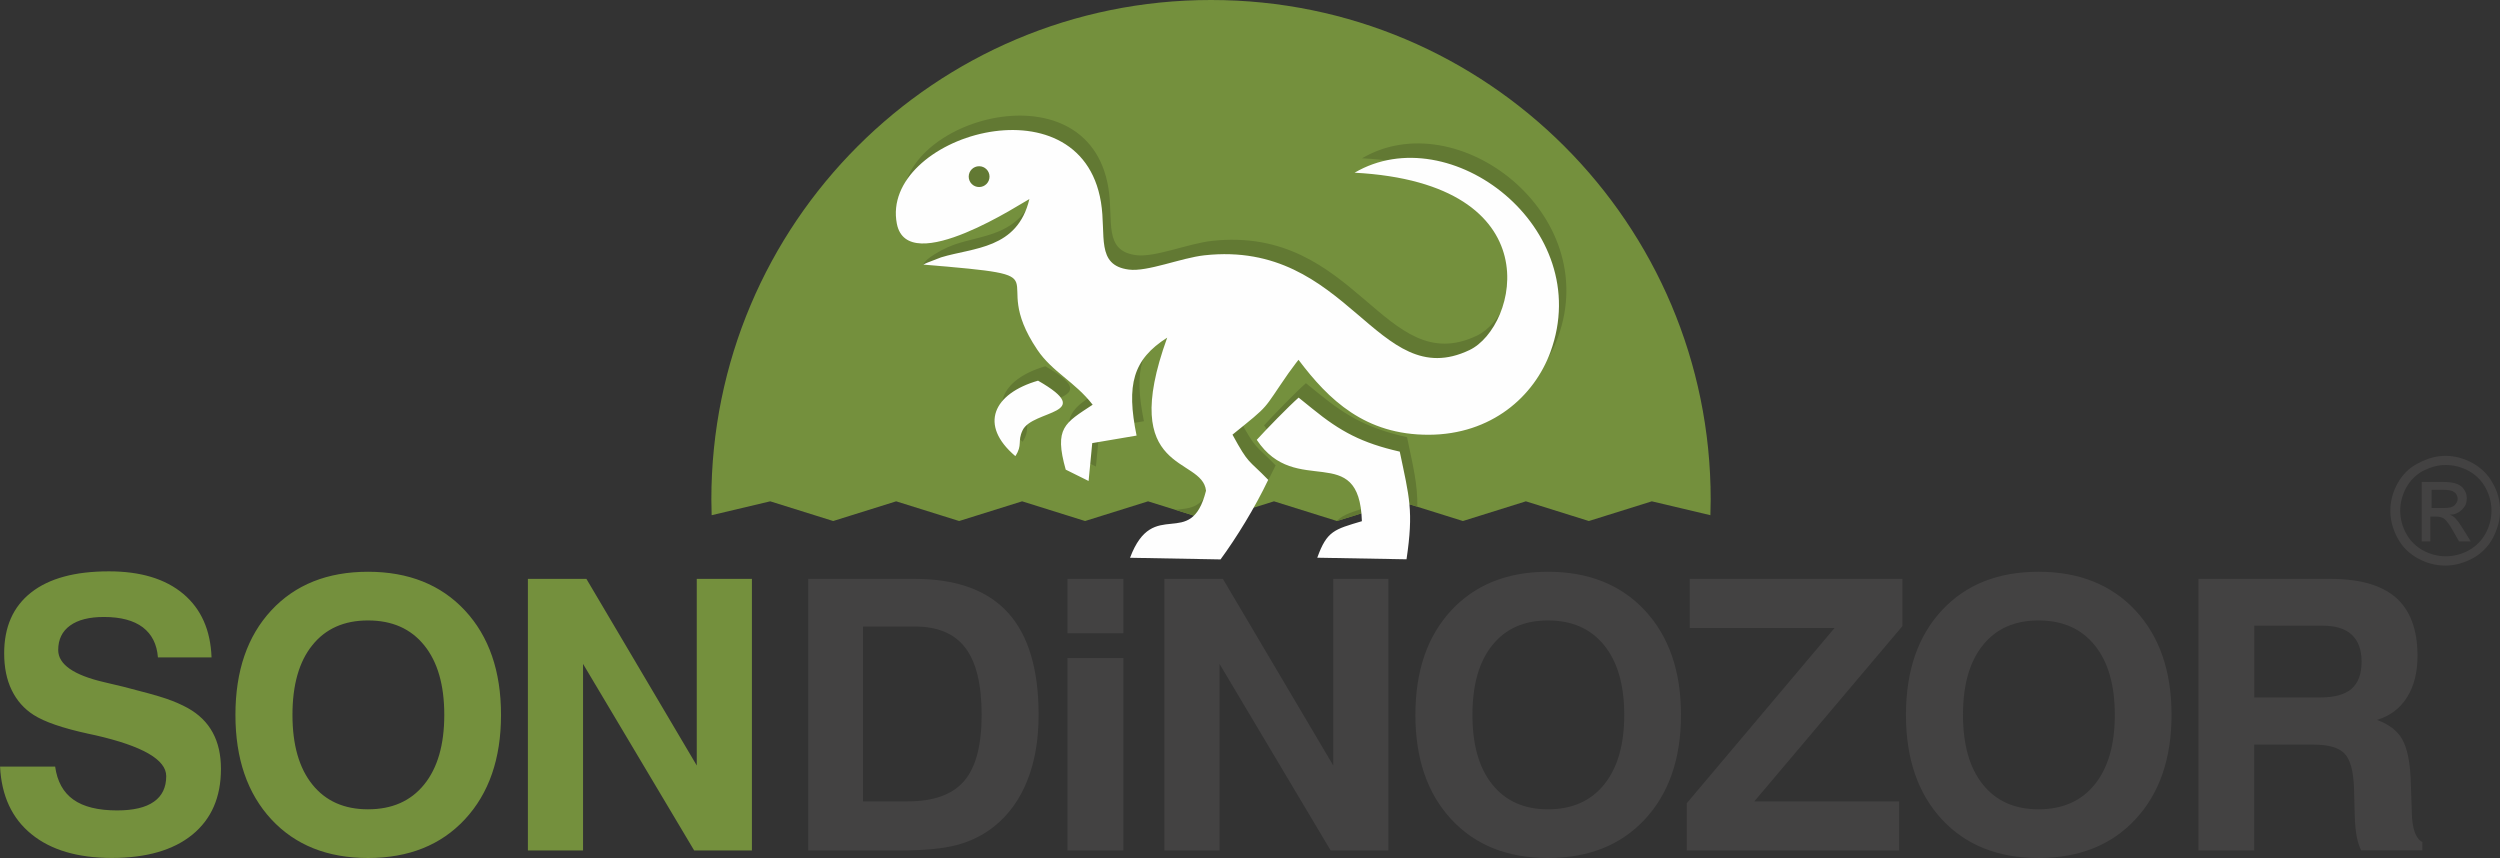 <?xml version="1.0" encoding="UTF-8"?>
<!DOCTYPE svg PUBLIC "-//W3C//DTD SVG 1.1//EN" "http://www.w3.org/Graphics/SVG/1.1/DTD/svg11.dtd">
<!-- Creator: CorelDRAW 2020 (64-Bit) -->
<svg xmlns="http://www.w3.org/2000/svg" xml:space="preserve" width="77.422mm" height="26.571mm" version="1.1" style="shape-rendering:geometricPrecision; text-rendering:geometricPrecision; image-rendering:optimizeQuality; fill-rule:evenodd; clip-rule:evenodd"
viewBox="0 0 42518 14592"
 xmlns:xlink="http://www.w3.org/1999/xlink"
 xmlns:xodm="http://www.corel.com/coreldraw/odm/2003">
 <rect x="0" y="0" width="42518" height="14592" fill="#333333" stroke="none"/>
 <defs>
  <style type="text/css">
   <![CDATA[
    .fil0 {fill:#74903D}
    .fil4 {fill:#FEFEFE;fill-rule:nonzero}
    .fil3 {fill:#434242;fill-rule:nonzero}
    .fil1 {fill:#627933;fill-rule:nonzero}
    .fil2 {fill:#74903D;fill-rule:nonzero}
   ]]>
  </style>
 </defs>
 <g id="Layer_x0020_1">
  <path class="fil0" d="M20599 0c4692,0 8495,3803 8495,8495 0,89 -2,178 -5,267l-996 -236 -1071 335 -1071 -335 -1071 335 -1071 -335 -1071 335 -1071 -335 -1071 335 -1071 -335 -1071 335 -1071 -335 -1071 335 -1071 -335 -1071 335 -1071 -335 -996 236c-3,-89 -5,-178 -5,-267 0,-4692 3803,-8495 8495,-8495z"/>
  <path class="fil1" d="M24105 8618l-294 -92 -1071 335 -5 -2c117,-115 274,-157 551,-240 -43,-1386 -1123,-379 -1788,-1384 158,-174 542,-569 712,-718l234 189c479,390 841,583 1486,730 110,528 180,801 175,1182zm-2804 23l-702 219 -609 -190c261,-29 508,-14 646,-568 -61,-594 -1510,-261 -660,-2604 -584,373 -697,799 -521,1666l-754 127 -62 644 -389 -193c-200,-713 -14,-791 458,-1104 -302,-390 -687,-556 -942,-936 -885,-1317 455,-991 -2063,-1202 11,-6 -7,-52 189,-174 329,-206 536,-214 890,-319 374,-111 714,-299 850,-866 -74,30 -2069,1361 -2253,419 -289,-1479 3117,-2518 3471,-368 93,565 -92,1075 475,1148 315,41 887,-199 1285,-243 2461,-270 2927,2364 4507,1612 823,-392 1429,-2835 -1953,-3017 1619,-951 4100,939 3332,3045 -278,763 -1008,1407 -2070,1411 -1082,4 -1702,-591 -2216,-1275 -15,18 -35,44 -44,56l-127 171c-456,656 -291,511 -952,1046 285,520 259,409 608,769 -115,240 -252,489 -394,724zm-3909 -1128c128,-195 31,-248 124,-441 169,-351 1275,-263 262,-843 -757,219 -1014,751 -386,1284zm-616 -4931c98,0 177,79 177,177 0,98 -79,177 -177,177 -98,0 -177,-79 -177,-177 0,-98 79,-177 177,-177z"/>
  <path class="fil2" d="M0 13038l938 0c35,253 139,440 311,562 171,122 420,183 744,183 275,0 484,-49 624,-148 140,-97 210,-243 210,-435 0,-281 -403,-512 -1208,-696l-28 -6c-20,-4 -54,-12 -97,-21 -430,-94 -738,-200 -922,-318 -163,-104 -287,-245 -373,-422 -86,-177 -128,-385 -128,-626 0,-450 153,-794 458,-1034 305,-240 745,-360 1322,-360 540,0 961,127 1266,383 304,256 464,616 481,1081l-912 0c-17,-224 -103,-394 -257,-512 -155,-117 -375,-176 -662,-176 -248,0 -440,48 -575,146 -135,97 -202,237 -202,416 0,244 262,427 787,548 142,34 253,60 332,79 337,86 576,152 717,200 140,48 263,102 368,160 188,105 329,243 423,415 94,172 141,379 141,620 0,481 -162,853 -486,1118 -324,264 -782,396 -1370,396 -581,0 -1038,-135 -1368,-405 -331,-269 -509,-653 -533,-1150zm4974 -880c0,509 112,903 338,1184 226,282 542,422 946,422 410,0 728,-140 956,-422 228,-282 342,-676 342,-1184 0,-509 -114,-903 -342,-1184 -228,-282 -546,-422 -956,-422 -405,0 -721,140 -946,421 -226,279 -338,675 -338,1185zm-970 0c0,-746 203,-1339 610,-1777 407,-438 955,-657 1645,-657 689,0 1240,220 1648,658 409,440 614,1031 614,1776 0,744 -205,1336 -614,1776 -408,439 -958,658 -1648,658 -690,0 -1238,-219 -1645,-658 -407,-440 -610,-1032 -610,-1776zm4974 2306l0 -4619 995 0 1877 3174 0 -3174 938 0 0 4619 -982 0 -1890 -3173 0 3173 -938 0z"/>
  <path class="fil3" d="M14678 13629l762 0c441,0 761,-116 958,-347 198,-231 297,-606 297,-1124 0,-517 -92,-896 -276,-1139 -184,-243 -471,-364 -863,-364l-878 0 0 2974zm-932 835l0 -4619 1809 0c710,0 1239,192 1587,574 348,382 522,963 522,1740 0,423 -64,794 -193,1117 -128,322 -316,581 -560,777 -184,147 -394,252 -628,316 -233,63 -562,95 -985,95l-1553 0zm4409 0l0 -3272 951 0 0 3272 -951 0zm0 -3694l0 -925 951 0 0 925 -951 0zm1648 3694l0 -4619 995 0 1877 3174 0 -3174 938 0 0 4619 -982 0 -1890 -3173 0 3173 -938 0zm5239 -2306c0,509 112,903 338,1184 226,282 542,422 946,422 410,0 728,-140 956,-422 228,-282 342,-676 342,-1184 0,-509 -114,-903 -342,-1184 -228,-282 -546,-422 -956,-422 -405,0 -721,140 -946,421 -226,279 -338,675 -338,1185zm-970 0c0,-746 203,-1339 610,-1777 407,-438 955,-657 1645,-657 689,0 1240,220 1648,658 409,440 614,1031 614,1776 0,744 -205,1336 -614,1776 -408,439 -958,658 -1648,658 -690,0 -1238,-219 -1645,-658 -407,-440 -610,-1032 -610,-1776zm4615 2306l0 -803 2514 -2981 -2464 0 0 -835 3618 0 0 803 -2519 2981 2463 0 0 835 -3611 0zm4698 -2306c0,509 112,903 338,1184 226,282 542,422 946,422 410,0 728,-140 956,-422 228,-282 342,-676 342,-1184 0,-509 -114,-903 -342,-1184 -228,-282 -546,-422 -956,-422 -405,0 -721,140 -946,421 -226,279 -338,675 -338,1185zm-970 0c0,-746 203,-1339 610,-1777 407,-438 955,-657 1645,-657 689,0 1240,220 1648,658 409,440 614,1031 614,1776 0,744 -205,1336 -614,1776 -408,439 -958,658 -1648,658 -690,0 -1238,-219 -1645,-658 -407,-440 -610,-1032 -610,-1776zm5925 -296l1118 0c243,0 422,-49 535,-147 115,-99 171,-253 171,-464 0,-200 -56,-352 -166,-455 -111,-104 -276,-155 -497,-155l-1162 0 0 1221zm-951 2602l0 -4619 2242 0c504,0 877,107 1120,322 243,215 364,545 364,987 0,282 -59,517 -178,705 -118,188 -288,317 -511,385 200,72 343,180 427,326 85,147 133,375 146,684l19 546c0,4 0,11 0,19 6,276 66,443 180,502l0 141 -1041 0c-33,-65 -59,-145 -77,-240 -17,-95 -28,-209 -32,-340l-13 -487c-11,-287 -64,-480 -162,-580 -97,-101 -273,-151 -526,-151l-1009 0 0 1799 -951 0z"/>
  <path class="fil3" d="M41597 7753c155,0 311,44 455,123 145,78 267,199 344,344 89,155 123,310 123,466 0,167 -44,310 -123,466 -78,145 -199,267 -344,344 -145,78 -300,123 -466,123 -167,0 -322,-44 -466,-123 -145,-78 -267,-199 -344,-344 -78,-145 -123,-300 -123,-466 0,-167 44,-322 123,-466 89,-155 199,-267 356,-344 145,-78 300,-123 454,-123l12 0 0 0zm0 155c-133,0 -255,34 -388,100 -123,67 -222,167 -288,289 -66,123 -100,255 -100,388 0,133 34,267 100,388 67,123 167,222 288,288 123,67 255,100 388,100 133,0 267,-34 388,-100 123,-67 222,-167 288,-288 67,-123 100,-255 100,-388 0,-133 -34,-267 -100,-388 -66,-123 -167,-222 -288,-289 -123,-66 -255,-100 -388,-100zm-410 1299l0 -1011 344 0c123,0 199,12 255,34 56,22 100,56 123,100 34,44 44,100 44,145 0,78 -22,133 -78,189 -56,56 -123,89 -211,89 34,12 67,34 89,55 44,44 89,111 145,201l123 199 -199 0 -89 -155c-66,-123 -123,-199 -167,-233 -34,-22 -78,-34 -133,-34l-100 0 0 422 -167 0 22 0 0 0zm167 -567l199 0c100,0 155,-12 189,-44 34,-34 56,-67 56,-111 0,-34 -12,-56 -22,-78 -12,-22 -44,-44 -66,-55 -34,-12 -89,-22 -167,-22l-189 0 0 300 0 12 0 -1z"/>
  <path class="fil4" d="M17507 3386c-205,855 -951,822 -1502,991l-228 88c-18,8 -51,21 -74,35 2518,211 1052,130 1938,1447 255,380 641,546 942,936 -473,313 -659,391 -458,1104l389 193 62 -644 754 -128c-176,-867 -63,-1293 521,-1666 -849,2343 599,2010 660,2604 -259,1034 -897,86 -1292,1140l1539 28c271,-369 584,-879 811,-1353 -349,-360 -324,-249 -608,-769 662,-535 496,-390 953,-1046l126 -171c9,-12 29,-38 44,-56 514,683 1133,1278 2216,1275 1063,-4 1792,-648 2070,-1411 768,-2107 -1713,-3996 -3332,-3046 3382,182 2777,2625 1953,3017 -1581,752 -2047,-1882 -4507,-1612 -399,44 -970,284 -1285,243 -567,-73 -382,-584 -475,-1148 -354,-2150 -3760,-1111 -3471,368 184,941 2179,-390 2253,-419zm3867 4094c665,1005 1745,-2 1788,1384 -468,140 -595,163 -759,621l1518 27c123,-830 47,-1054 -115,-1831 -644,-147 -1007,-340 -1486,-730l-234 -189c-170,149 -554,544 -712,718zm-4106 278c128,-195 31,-248 124,-441 169,-351 1275,-263 262,-843 -757,219 -1014,751 -385,1284zm-616 -4931c98,0 177,79 177,177 0,98 -79,177 -177,177 -98,0 -177,-79 -177,-177 0,-98 79,-177 177,-177z"/>
 </g>
</svg>
